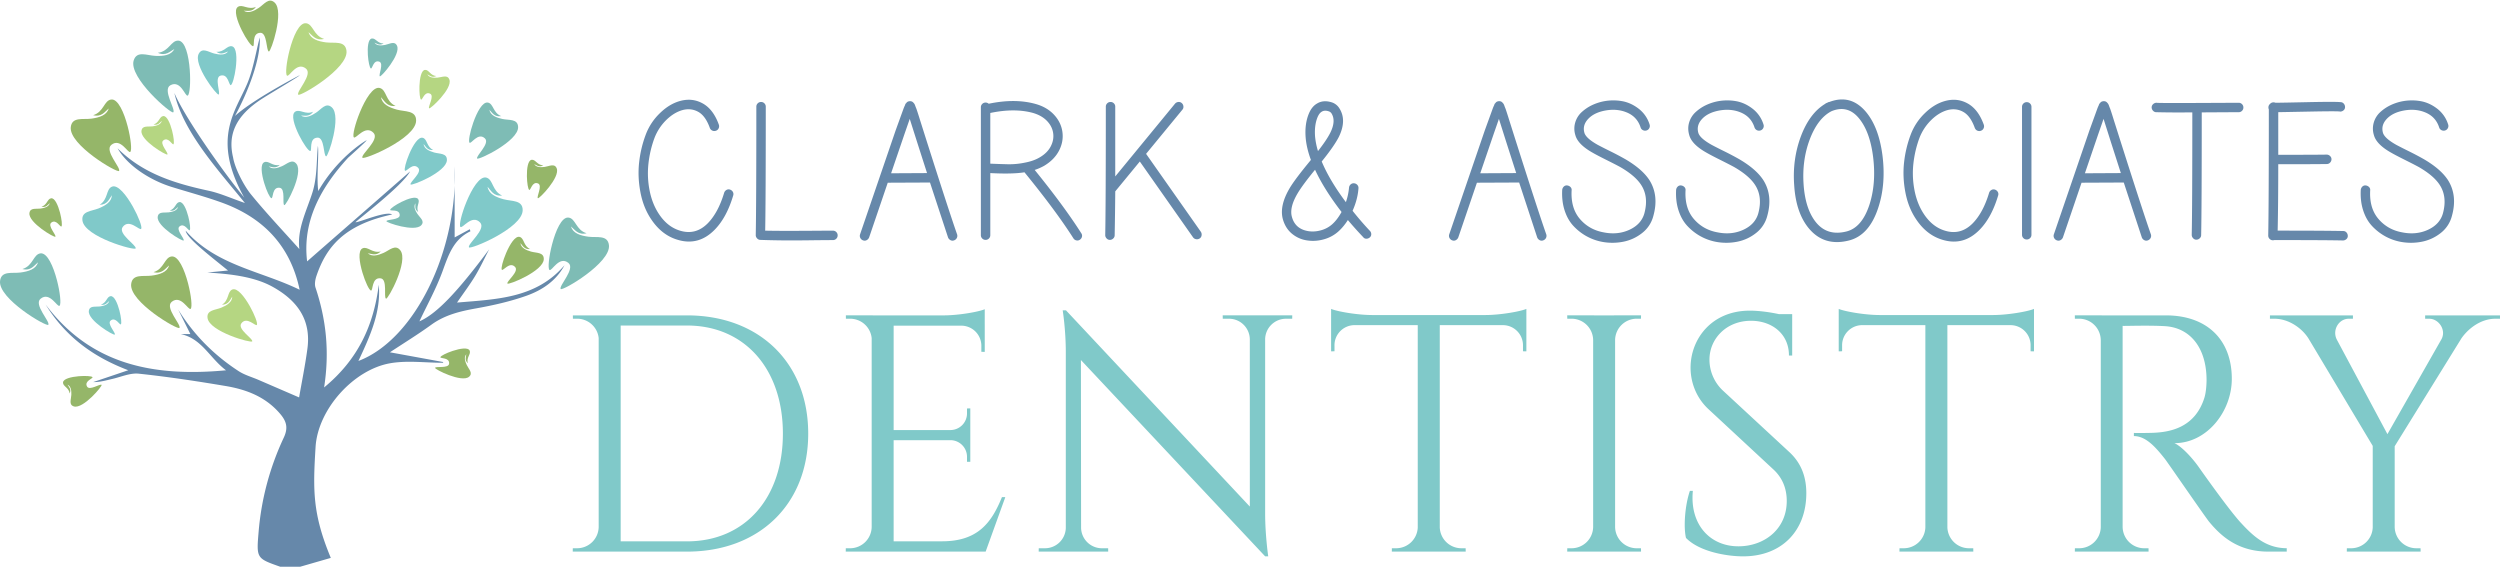<svg role="img" xmlns="http://www.w3.org/2000/svg" width="282" height="64" viewBox="0 0 282 64">
	<title>clark and associates dentistry</title>
    <g class="horz">
        <g class="mark">
            <path d="M31.615 63.929c-2.69-.946-2.697-.947-2.441-3.958a30.942 30.942 0 0 1 2.834-10.603c.485-1.032.36-1.766-.357-2.627-1.628-1.955-3.811-2.797-6.188-3.197-3.255-.548-6.524-1.045-9.805-1.393-.961-.103-1.987.36-2.977.59-.71.164-1.411.371-2.175.36l3.962-1.339c-4.107-1.553-7.155-3.911-9.323-7.41 5.067 6.756 12.108 8.189 20.349 7.418-1.852-1.393-2.708-3.565-5.102-4.085h1.084l-1.38-2.774c1.756 2.851 4.044 5.144 6.818 6.951.675.44 1.49.664 2.241.988l4.584 1.98c.302-1.748.685-3.617.938-5.503.446-3.314-1.205-5.485-3.977-7.004-2.285-1.251-5.328-1.447-7.318-1.581l2.338-.228c-1.782-1.451-4.72-3.697-4.769-4.489 3.414 3.921 8.492 4.53 12.848 6.66-1.05-4.992-4.137-8.167-8.844-9.855-1.835-.659-3.727-1.164-5.591-1.743-2.612-.812-5.073-2.531-6.099-4.358 2.848 2.859 6.479 3.968 10.268 4.786 1.29.278 2.517.841 4.094 1.385-3.065-3.78-6.951-7.986-7.957-12.408 1.213 2.822 5.455 8.83 7.884 11.802-3.756-6.717-.943-9.772.361-12.922.667-1.609 1.02-3.827 1.386-5.142.121 2.373-1.271 6.04-2.797 8.85 1.772-1.609 5.777-3.799 7.301-4.595.044.078-3.016 1.872-4.175 2.609-3.126 1.986-3.942 4.155-3.336 6.675.191 1.19 1.205 3.161 2.002 4.141 1.729 2.124 3.621 4.115 5.47 6.187-.263-2.239.781-4.226 1.463-6.341.562-1.745.465-3.703.632-5.301.129.868-.17 3.667.042 5.093 2.123-3.685 5.052-5.504 5.396-5.701.212-.122-.191.289-2.028 1.941-3.14 3.414-5.173 7.216-4.627 11.697 2.257-1.98 9.352-8.167 11.616-10.153-.875 1.645-5.97 5.478-6.158 5.738.304.064 3.471-1.322 4.129-.875-5.388 1.154-7.409 3.645-8.522 6.889-.145.422-.251.961-.118 1.359 1.184 3.549 1.606 7.165.969 11.261 3.877-3.188 5.597-7.067 6.166-11.58.27 3.072-.978 5.777-2.297 8.595 6.428-2.438 11.254-12.592 10.856-21.951v8.013a810.72 810.72 0 0 1 1.71-.924c.031.116.072.23.062.235-1.895.904-2.468 2.665-3.128 4.478-.722 1.985-1.762 3.854-2.62 5.68 1.974-.859 4.361-3.412 7.868-8.123-.52.999-.993 2.028-1.573 2.991-.599.992-1.301 1.921-2.051 3.012 4.485-.384 8.916-.467 12.122-4.207-.946 1.771-2.53 2.813-4.301 3.441-1.829.647-3.751 1.079-5.666 1.422-1.808.324-3.523.734-5.048 1.84-1.492 1.085-3.071 2.051-4.677 3.112l6.028 1.102a2.946 2.946 0 0 0-.072.081c-1.988 0-4.027-.285-5.954.059-4.125.735-8.128 5.202-8.388 9.434-.298 4.834-.357 7.529 1.718 12.517l-3.461.999h-2.239z" fill="#68a"></path>
            <g fill="#80c9c9">
                <path d="M58.958 23.722c-.025 2.016-5.93 4.471-6.062 4.176-.174-.389 1.98-2.034 1.261-2.799-.926-.984-2.014.754-2.227.496-.171-.208.148-1.517.681-2.813.61-1.484 1.5-2.955 2.253-2.748.787.217.624 1.5 1.774 2.024-.993.114-1.278-.614-1.638-.988.116.797.928 1.167 1.798 1.405.916.249 2.175.061 2.16 1.247z"></path>
                <path d="M50.412 18.056c-.033 1.353-4.017 2.951-4.104 2.751-.113-.262 1.346-1.348.87-1.867-.613-.669-1.358.488-1.499.313-.113-.141.113-1.016.481-1.882.422-.991 1.032-1.971 1.535-1.825.526.152.407 1.012 1.174 1.374-.667.069-.853-.422-1.091-.676.071.536.613.791 1.195.958.613.174 1.46.058 1.439.854z"></path>
                <path d="M14.992 23.316c.631 1.125 1.069 2.285.936 2.494-.165.26-1.354-1.207-2.089-.204-.571.778 1.58 2.041 1.464 2.415-.088.284-5.756-1.299-6.003-3.138-.146-1.081 1.024-1.049 1.833-1.38.769-.314 1.469-.742 1.485-1.484-.286.383-.465 1.079-1.385 1.085.992-.607.7-1.761 1.395-2.047.664-.273 1.641.971 2.364 2.259z"></path>
                <path d="M13.472 35.035c.19.73.266 1.451.16 1.549-.132.122-.587-.883-1.151-.425-.438.355.59 1.389.469 1.582-.092.148-3.062-1.588-2.929-2.663.078-.634.735-.441 1.241-.509.481-.063.941-.201 1.06-.619-.219.174-.423.541-.944.409.651-.197.657-.893 1.092-.951.417-.056.784.791 1.002 1.627z"></path>
                <path d="M37.43 12.11c1.133 1.019-.415 5.597-.648 5.525-.308-.095-.169-2.138-.962-2.11-1.021.036-.576 1.52-.828 1.511-.204-.006-.788-.839-1.26-1.788-.539-1.087-.931-2.324-.438-2.649.515-.339 1.163.393 2.034 0-.43.621-.985.421-1.376.438.511.332 1.125.055 1.694-.322.598-.395 1.118-1.204 1.784-.605z"></path>
                <path d="M26.594 7.663c-.123.969-.379 1.871-.555 1.938-.218.083-.279-1.343-1.178-1.065-.698.216.041 1.953-.199 2.129-.182.133-2.915-3.384-2.237-4.614.399-.724 1.097-.177 1.737-.013.609.155 1.228.21 1.572-.233-.346.104-.77.446-1.331.035.876.078 1.219-.755 1.771-.616.527.132.56 1.329.42 2.439z"></path>
            </g>
            <g fill="#7ebcb5">
                <path d="M6.424 31.606c.354 1.357.494 2.696.296 2.88-.245.227-1.09-1.642-2.14-.79-.815.661 1.098 2.581.873 2.942-.171.274-5.692-2.952-5.446-4.953.145-1.177 1.367-.821 2.307-.945.895-.119 1.75-.375 1.971-1.15-.407.323-.787 1.005-1.755.758 1.21-.365 1.221-1.659 2.03-1.768.775-.103 1.46 1.474 1.864 3.026z"></path>
                <path d="M21.406 7.893c.104 1.398.002 2.741-.225 2.886-.283.179-.778-1.811-1.964-1.162-.92.504.617 2.736.331 3.052-.217.239-5.069-3.927-4.468-5.851.354-1.132 1.492-.562 2.44-.515.901.044 1.788-.056 2.146-.778-.458.245-.955.848-1.864.431 1.256-.141 1.5-1.412 2.315-1.374.78.037 1.17 1.71 1.289 3.311z"></path>
                <path d="M63.243 32.599c-.225-.361 1.688-2.282.873-2.942-1.049-.852-1.894 1.018-2.14.79-.197-.183-.057-1.522.297-2.879.405-1.553 1.088-3.13 1.863-3.025.81.109.82 1.402 2.031 1.767-.969.247-1.349-.436-1.756-.758.222.775 1.076 1.032 1.971 1.15.94.124 2.162-.232 2.307.945.246 2-5.275 5.227-5.446 4.952z"></path>
                <path d="M21.239 24.42c.19.73.266 1.45.16 1.549-.132.122-.587-.883-1.151-.425-.438.355.59 1.388.47 1.583-.092.147-3.062-1.588-2.929-2.664.078-.633.734-.441 1.241-.509.481-.063.94-.201 1.06-.618-.219.173-.423.541-.944.407.651-.195.657-.892 1.092-.95.416-.056.783.791 1.001 1.627z"></path>
                <path d="M47.088 24.136c.282.426.858.796.431 1.27-.725.806-3.983-.295-3.932-.462.067-.219 1.521-.12 1.502-.684-.025-.727-1.082-.41-1.076-.589.005-.146.598-.561 1.273-.896.773-.384 1.655-.663 1.886-.312.24.367-.28.829-.001 1.449-.443-.307-.299-.702-.312-.98-.235.362-.038.799.229 1.204z"></path>
                <path d="M33.44 18.486c.823 1.043-1.184 4.749-1.374 4.652-.25-.126.17-1.862-.515-1.956-.882-.121-.719 1.221-.935 1.177-.175-.036-.553-.837-.818-1.723-.303-1.014-.458-2.136.015-2.341.493-.216.942.509 1.748.301-.461.47-.909.216-1.248.173.39.361.959.213 1.503-.026.574-.252 1.14-.87 1.624-.257z"></path>
                <path d="M58.443 14.319c.065 1.596-4.505 3.789-4.623 3.562-.154-.3 1.481-1.694.88-2.269-.774-.74-1.562.681-1.741.486-.145-.158.052-1.207.42-2.256.42-1.201 1.062-2.402 1.667-2.27.632.138.558 1.161 1.49 1.527-.781.132-1.038-.432-1.338-.713.125.626.783.885 1.483 1.037.736.159 1.724-.043 1.762.896z"></path>
                <path d="M42.845 8.609c-.176-.146.474-1.451-.054-1.65-.68-.256-.794.841-.958.767-.132-.06-.288-.767-.338-1.52-.057-.861.024-1.782.437-1.86.432-.082.657.577 1.337.557-.453.291-.763.007-1.025-.089.245.358.725.344 1.201.252.501-.096 1.064-.485 1.337.091.467.979-1.803 3.564-1.937 3.452z"></path>
            </g>
            <g fill="#b5d682">
                <path d="M39.084 5.726c.246 2-5.275 5.228-5.446 4.953-.225-.362 1.688-2.282.873-2.942-1.049-.852-1.894 1.017-2.14.79-.198-.183-.057-1.522.296-2.879.405-1.553 1.089-3.13 1.863-3.026.809.109.82 1.403 2.03 1.768-.969.247-1.349-.436-1.755-.758.222.774 1.076 1.032 1.971 1.15.941.123 2.163-.234 2.308.944z"></path>
                <path d="M19.407 14.72c.19.73.266 1.45.16 1.549-.132.122-.586-.883-1.151-.425-.438.355.59 1.388.47 1.582-.092.148-3.062-1.587-2.929-2.664.078-.633.735-.441 1.241-.508.481-.064.94-.202 1.06-.619-.218.173-.423.541-.944.408.651-.196.657-.892 1.092-.95.416-.056.783.791 1.001 1.627z"></path>
                <path d="M28.191 34.553c.531.945.898 1.918.786 2.094-.139.218-1.137-1.013-1.754-.171-.48.654 1.326 1.715 1.229 2.028-.073.238-4.833-1.091-5.042-2.635-.123-.908.861-.881 1.54-1.159.646-.263 1.234-.623 1.248-1.246-.241.321-.391.906-1.164.911.833-.51.588-1.479 1.171-1.719.559-.23 1.38.815 1.986 1.897z"></path>
                <path d="M48.405 12.218c-.16-.165.623-1.394.119-1.646-.65-.326-.878.753-1.033.663-.125-.073-.206-.793-.177-1.547.033-.862.209-1.77.628-1.805.437-.037.593.642 1.271.693-.48.242-.759-.073-1.01-.196.206.381.685.418 1.168.376.509-.044 1.109-.372 1.322.229.36 1.023-2.166 3.357-2.288 3.233z"></path>
            </g>
            <g fill="#95b669">
                <path d="M14.401 14.253c.354 1.357.494 2.696.297 2.879-.246.227-1.09-1.641-2.14-.79-.815.661 1.097 2.581.873 2.942-.171.274-5.692-2.953-5.446-4.954.145-1.177 1.367-.821 2.308-.945.895-.119 1.749-.375 1.971-1.15-.407.323-.787 1.005-1.756.758 1.21-.365 1.221-1.658 2.031-1.768.773-.101 1.457 1.476 1.862 3.028z"></path>
                <path d="M21.212 31.957c.354 1.358.495 2.696.296 2.879-.245.228-1.09-1.642-2.139-.79-.815.661 1.098 2.581.873 2.942-.17.274-5.692-2.952-5.446-4.953.145-1.177 1.367-.82 2.307-.945.895-.119 1.75-.375 1.971-1.15-.407.323-.787 1.005-1.755.758 1.209-.365 1.221-1.659 2.03-1.768.774-.103 1.458 1.474 1.863 3.027z"></path>
                <path d="M11.46 43.411c.13.114-2.083 2.748-3.121 2.435-.611-.183-.311-.799-.292-1.309.019-.484-.04-.961-.43-1.149.134.245.461.509.242 1-.083-.675-.768-.799-.752-1.237.016-.42.914-.639 1.774-.712.751-.064 1.474-.017 1.553.104.098.15-.969.429-.614 1.062.277.493 1.469-.346 1.64-.194z"></path>
                <path d="M45.155 28.234c.965 1.223-1.388 5.568-1.611 5.455-.293-.148.2-2.184-.603-2.293-1.036-.141-.844 1.431-1.097 1.38-.204-.042-.648-.982-.958-2.021-.355-1.189-.536-2.504.017-2.746.578-.252 1.105.598 2.05.353-.541.552-1.066.253-1.464.203.457.423 1.125.25 1.763-.031.672-.294 1.336-1.019 1.903-.3z"></path>
                <path d="M52.656 41.185c.219.462.737.909.247 1.318-.832.695-3.902-.854-3.828-1.013.098-.207 1.523.097 1.584-.465.078-.723-1.013-.559-.982-.735.025-.143.671-.471 1.387-.708.82-.271 1.731-.422 1.911-.041.187.396-.395.78-.205 1.432-.395-.364-.198-.736-.17-1.014-.285.326-.152.787.056 1.226z"></path>
                <path d="M46.938 13.614c-.025 2.016-5.929 4.472-6.062 4.176-.174-.389 1.979-2.034 1.26-2.798-.926-.984-2.014.753-2.226.496-.171-.208.148-1.517.681-2.814.61-1.484 1.5-2.955 2.253-2.748.787.217.624 1.501 1.774 2.025-.993.114-1.278-.613-1.637-.988.115.798.927 1.167 1.798 1.405.916.249 2.174.06 2.159 1.246z"></path>
                <path d="M30.973.285c1.133 1.019-.415 5.596-.648 5.525-.308-.095-.169-2.138-.962-2.111-1.021.036-.576 1.52-.828 1.512-.204-.006-.788-.839-1.259-1.789-.54-1.086-.932-2.324-.438-2.649.515-.339 1.163.393 2.034 0-.43.622-.985.421-1.377.438.511.332 1.125.055 1.694-.322.598-.394 1.118-1.203 1.784-.604z"></path>
                <path d="M6.77 23.994c.19.73.266 1.451.16 1.549-.132.122-.587-.883-1.151-.425-.438.355.59 1.388.469 1.583-.092.148-3.062-1.588-2.929-2.664.078-.633.735-.441 1.241-.508.481-.064.941-.202 1.06-.619-.219.173-.423.541-.944.408.651-.196.657-.892 1.092-.95.416-.056.783.791 1.002 1.626z"></path>
                <path d="M61.339 29.234c-.033 1.353-4.017 2.951-4.104 2.751-.113-.263 1.346-1.349.87-1.867-.612-.668-1.358.488-1.499.313-.113-.141.112-1.016.481-1.882.422-.991 1.031-1.971 1.535-1.825.526.151.406 1.012 1.174 1.373-.668.069-.853-.422-1.091-.676.071.536.613.792 1.195.958.613.176 1.459.059 1.439.855z"></path>
                <path d="M59.697 21.421c-.13-.066-.251-.786-.263-1.546-.014-.869.114-1.792.534-1.85.438-.061.631.613 1.316.627-.47.27-.767-.031-1.026-.141.228.372.711.383 1.196.314.509-.071 1.096-.435 1.341.16.419 1.008-1.996 3.494-2.125 3.375-.17-.156.55-1.436.029-1.663-.671-.291-.841.807-1.002.724z"></path>
            </g>
        </g>
        <path class="name" d="M80.068 14.427c-.325-.901-.757-1.503-1.296-1.806-.539-.303-1.126-.373-1.761-.21-.65.177-1.267.551-1.85 1.119a5.702 5.702 0 0 0-1.341 2.049c-.34.917-.565 1.876-.676 2.881a9.986 9.986 0 0 0 .133 3.036c.199 1.019.558 1.913 1.075 2.681.635.946 1.418 1.559 2.349 1.839 1.196.369 2.252.082 3.169-.864.768-.798 1.374-1.935 1.817-3.412a.557.557 0 0 1 .255-.311.472.472 0 0 1 .398-.044c.14.044.248.129.322.254a.496.496 0 0 1 .044.41c-.487 1.64-1.174 2.918-2.061 3.833-1.227 1.271-2.645 1.654-4.255 1.152-1.167-.354-2.142-1.115-2.925-2.283-.591-.871-.997-1.883-1.219-3.036-.222-1.151-.273-2.274-.155-3.368s.369-2.149.753-3.169a6.521 6.521 0 0 1 1.596-2.415c.709-.694 1.47-1.153 2.282-1.375.916-.25 1.769-.155 2.56.288.79.443 1.392 1.241 1.806 2.394a.534.534 0 0 1-.022.398c-.059.133-.159.226-.299.277s-.277.048-.41-.011a.522.522 0 0 1-.289-.307m6.311-2.393a.513.513 0 0 0-.155-.376.516.516 0 0 0-.377-.155c-.148 0-.273.052-.377.155s-.155.229-.155.376c0 7.313-.022 12.144-.066 14.493 0 .133.051.255.155.366a.496.496 0 0 0 .377.167c.812.029 1.662.047 2.548.056.887.007 1.909.003 3.069-.012 1.159-.015 2.013-.022 2.559-.022.147 0 .273-.052.376-.155s.155-.229.155-.376-.052-.273-.155-.377a.515.515 0 0 0-.376-.155c-.562 0-1.362.004-2.404.012-1.042.007-1.987.01-2.836.01s-1.651-.007-2.404-.022c.043-2.218.066-6.878.066-13.985m10.635 14.404a.522.522 0 0 0 .033.41.55.55 0 0 0 .31.266c.14.052.273.044.399-.022a.611.611 0 0 0 .277-.299l2.105-6.183 4.765-.022 2.039 6.205a.607.607 0 0 0 .277.299.469.469 0 0 0 .398.022.555.555 0 0 0 .311-.266.526.526 0 0 0 .033-.41c-.591-1.684-1.758-5.266-3.501-10.747l-.687-2.172a43.279 43.279 0 0 0-.399-1.241 7.03 7.03 0 0 1-.155-.399.768.768 0 0 0-.177-.287l-.066-.066a.422.422 0 0 0-.2-.1.558.558 0 0 0-.288.011.411.411 0 0 0-.266.2.194.194 0 0 0-.078.078.547.547 0 0 0-.056.144 4.95 4.95 0 0 0-.155.354l-.354.976-.554 1.529-4.011 11.72m5.029-11.369l.532-1.528.044-.133.132.421.689 2.171 1.13 3.524-4.055.022 1.528-4.477zm9.663 4.455c1.654.088 2.939.059 3.855-.089 2.363 2.896 4.203 5.377 5.518 7.445a.526.526 0 0 0 .321.233c.14.036.273.015.399-.066s.207-.192.244-.333a.488.488 0 0 0-.078-.41c-1.285-2.023-3.036-4.402-5.252-7.135a5.921 5.921 0 0 0 1.064-.465c.768-.458 1.33-1.03 1.684-1.717s.48-1.393.377-2.117c-.104-.723-.421-1.37-.953-1.938s-1.227-.971-2.083-1.208c-1.537-.428-3.295-.436-5.274-.022a.53.53 0 0 0-.354-.133.516.516 0 0 0-.377.155.511.511 0 0 0-.155.376v14.427c0 .147.052.273.155.376a.513.513 0 0 0 .377.156.514.514 0 0 0 .377-.156.513.513 0 0 0 .155-.376v-7.003m0-6.781c1.832-.384 3.441-.384 4.83 0 .65.192 1.171.491 1.562.897.391.407.624.864.698 1.374.074.51-.019 1.012-.277 1.507-.258.495-.683.913-1.274 1.252-.458.266-1.012.458-1.662.577a8.584 8.584 0 0 1-1.917.177c-.628-.015-1.282-.037-1.961-.066v-5.718m14.096-.709a.513.513 0 0 0-.155-.376.517.517 0 0 0-.377-.155c-.148 0-.273.052-.377.155s-.155.229-.155.376c0 7.313-.022 12.144-.066 14.493 0 .133.051.255.155.366a.483.483 0 0 0 .365.167.539.539 0 0 0 .377-.155.497.497 0 0 0 .167-.377c.029-1.507.052-3.154.066-4.942l2.77-3.368 6.005 8.554a.525.525 0 0 0 .354.21.54.54 0 0 0 .399-.089.483.483 0 0 0 .21-.343.57.57 0 0 0-.078-.399l-6.183-8.797 4.1-4.986a.478.478 0 0 0 .11-.376.54.54 0 0 0-.188-.366.493.493 0 0 0-.388-.122.561.561 0 0 0-.377.199l-6.736 8.199v-7.868m26.771 11.744c.383-.856.605-1.698.664-2.526a.494.494 0 0 0-.122-.388.54.54 0 0 0-.366-.188.493.493 0 0 0-.387.122.538.538 0 0 0-.188.366 6.845 6.845 0 0 1-.355 1.64c-1.226-1.64-2.134-3.169-2.726-4.587.931-1.152 1.574-2.075 1.929-2.77.621-1.271.635-2.356.044-3.257a1.557 1.557 0 0 0-.908-.665c-.605-.177-1.138-.125-1.596.155-.385.221-.688.591-.908 1.108-.325.768-.451 1.662-.377 2.681.059.797.258 1.655.598 2.571-1.211 1.462-2.016 2.533-2.415 3.213-.768 1.315-1.02 2.467-.754 3.457.192.695.54 1.249 1.042 1.662a3.41 3.41 0 0 0 1.751.754c.62.088 1.248.041 1.884-.145a4.008 4.008 0 0 0 1.64-.919c.369-.34.709-.753 1.02-1.241a43.286 43.286 0 0 0 1.728 1.928.422.422 0 0 0 .355.177.575.575 0 0 0 .388-.144.462.462 0 0 0 .166-.366.523.523 0 0 0-.155-.377 34.85 34.85 0 0 1-1.952-2.261m-1.242.134c-.31.562-.649 1.012-1.019 1.352a3.12 3.12 0 0 1-1.252.698c-.48.141-.949.182-1.407.122-1.035-.148-1.678-.695-1.928-1.64-.192-.709.029-1.596.664-2.659.37-.621 1.02-1.499 1.951-2.637.694 1.492 1.691 3.08 2.991 4.764m-2.659-6.87a8.19 8.19 0 0 1-.331-1.662c-.06-.842.036-1.566.287-2.172.133-.31.296-.517.488-.62.191-.118.436-.133.73-.044a.611.611 0 0 1 .333.222c.368.562.332 1.293-.111 2.194-.281.561-.746 1.255-1.396 2.082m14.803 9.396a.522.522 0 0 0 .034.41.546.546 0 0 0 .31.266c.14.052.273.044.399-.022a.61.61 0 0 0 .276-.299l2.105-6.183 4.764-.022 2.039 6.205a.607.607 0 0 0 .277.299.469.469 0 0 0 .398.022.555.555 0 0 0 .311-.266.53.53 0 0 0 .034-.41c-.592-1.684-1.76-5.266-3.502-10.747l-.688-2.172a45.03 45.03 0 0 0-.398-1.241 5.624 5.624 0 0 1-.154-.399.77.77 0 0 0-.179-.287l-.066-.066a.418.418 0 0 0-.199-.1.558.558 0 0 0-.288.011.411.411 0 0 0-.266.2.192.192 0 0 0-.077.078.547.547 0 0 0-.056.144 4.18 4.18 0 0 0-.155.354l-.354.976-.555 1.529-4.01 11.72m5.03-11.369l.532-1.528.044-.133.133.421.687 2.171 1.13 3.524-4.056.022 1.53-4.477zm16.554-.708c.044.148.133.255.266.321s.27.077.41.033a.502.502 0 0 0 .31-.266.504.504 0 0 0 .034-.399 3.566 3.566 0 0 0-1.23-1.784c-.584-.451-1.204-.735-1.861-.854a5.728 5.728 0 0 0-2.006 0 5.588 5.588 0 0 0-1.385.443 4.751 4.751 0 0 0-1.174.787 2.552 2.552 0 0 0-.731 1.164 2.44 2.44 0 0 0 .012 1.44c.191.709.863 1.382 2.016 2.017.281.162.776.421 1.484.775.68.34 1.197.605 1.552.798 1.152.665 1.95 1.352 2.394 2.061.561.886.672 1.95.332 3.19-.236.813-.794 1.422-1.673 1.829-.88.406-1.844.506-2.892.298-1.094-.192-1.991-.694-2.693-1.507-.701-.812-1.015-1.891-.941-3.235a.448.448 0 0 0-.133-.377.606.606 0 0 0-.376-.177.452.452 0 0 0-.378.133.601.601 0 0 0-.177.377c-.044.842.048 1.614.276 2.316.229.702.562 1.285.998 1.75.436.466.927.85 1.474 1.153a5.83 5.83 0 0 0 1.75.631 6.298 6.298 0 0 0 2.382-.01 4.941 4.941 0 0 0 2.14-.986 3.555 3.555 0 0 0 1.263-1.928c.429-1.536.28-2.88-.443-4.033-.547-.842-1.47-1.64-2.77-2.393a33.151 33.151 0 0 0-1.596-.843 55.438 55.438 0 0 1-1.44-.731c-.901-.502-1.41-.96-1.529-1.374-.163-.576-.015-1.104.443-1.584.457-.479 1.122-.793 1.994-.942.887-.147 1.695-.058 2.427.266.728.326 1.22.873 1.471 1.641m12.849 0a.533.533 0 0 0 .676.354.504.504 0 0 0 .311-.266.5.5 0 0 0 .033-.399 3.565 3.565 0 0 0-1.229-1.784c-.584-.451-1.204-.735-1.861-.854a5.728 5.728 0 0 0-2.006 0 5.574 5.574 0 0 0-1.385.443 4.751 4.751 0 0 0-1.174.787 2.562 2.562 0 0 0-.732 1.164c-.14.458-.137.938.012 1.44.192.709.863 1.382 2.017 2.017.28.162.775.421 1.484.775.679.34 1.196.605 1.551.798 1.152.665 1.951 1.352 2.394 2.061.562.886.672 1.95.332 3.19-.236.813-.793 1.422-1.673 1.829-.879.406-1.843.506-2.892.298-1.094-.192-1.991-.694-2.692-1.507-.702-.812-1.016-1.891-.942-3.235a.445.445 0 0 0-.133-.377.604.604 0 0 0-.376-.177.45.45 0 0 0-.377.133.602.602 0 0 0-.178.377c-.044.842.048 1.614.277 2.316.229.702.562 1.285.998 1.75.436.466.926.85 1.473 1.153a5.836 5.836 0 0 0 1.751.631 6.298 6.298 0 0 0 2.382-.01 4.943 4.943 0 0 0 2.139-.986 3.555 3.555 0 0 0 1.263-1.928c.429-1.536.28-2.88-.443-4.033-.547-.842-1.47-1.64-2.77-2.393a32.678 32.678 0 0 0-1.596-.843 57.358 57.358 0 0 1-1.44-.731c-.901-.502-1.41-.96-1.529-1.374-.162-.576-.014-1.104.444-1.584.457-.479 1.122-.793 1.994-.942.886-.147 1.694-.058 2.427.266.728.326 1.219.873 1.47 1.641m8.448-2.859a.253.253 0 0 0-.11.022l-.089.044-.155.066a.534.534 0 0 0-.133.089c-1.167.709-2.076 1.928-2.726 3.657-.65 1.744-.901 3.59-.753 5.54.133 2.068.687 3.686 1.661 4.853 1.153 1.374 2.659 1.824 4.521 1.352 1.507-.384 2.6-1.596 3.279-3.634.591-1.758.761-3.701.51-5.828-.267-2.201-.901-3.893-1.906-5.075-1.138-1.33-2.504-1.692-4.099-1.086m.244 1.041c1.182-.487 2.193-.244 3.036.731.871 1.02 1.425 2.52 1.662 4.499.235 1.979.088 3.775-.444 5.385-.561 1.67-1.41 2.652-2.548 2.947-1.433.369-2.578.038-3.435-.997-.812-.99-1.285-2.408-1.418-4.255-.133-1.832.096-3.538.688-5.119.605-1.595 1.424-2.659 2.459-3.191m16.158 1.884c.06.148.155.251.288.31.133.059.27.063.41.011s.24-.144.299-.277a.534.534 0 0 0 .022-.398c-.413-1.152-1.016-1.95-1.806-2.394-.791-.443-1.645-.539-2.56-.288-.812.222-1.573.68-2.282 1.375a6.521 6.521 0 0 0-1.596 2.415c-.385 1.02-.636 2.075-.754 3.169s-.066 2.216.155 3.368c.222 1.153.628 2.165 1.219 3.036.783 1.167 1.758 1.928 2.925 2.283 1.61.502 3.029.118 4.256-1.152.886-.916 1.572-2.194 2.06-3.833a.492.492 0 0 0-.044-.41.557.557 0 0 0-.321-.254.471.471 0 0 0-.398.044.55.55 0 0 0-.255.311c-.443 1.477-1.05 2.614-1.817 3.412-.916.946-1.972 1.233-3.169.864-.931-.28-1.714-.893-2.349-1.839-.518-.769-.875-1.663-1.075-2.681a10.05 10.05 0 0 1-.133-3.036c.111-1.005.336-1.965.676-2.881a5.717 5.717 0 0 1 1.342-2.049c.582-.568 1.199-.942 1.85-1.119.636-.163 1.223-.092 1.762.21s.971.902 1.295 1.803m6.393-2.371c0-.148-.052-.273-.155-.377s-.229-.155-.377-.155-.273.051-.377.155-.155.229-.155.377v14.426c0 .148.052.274.155.377.104.104.229.155.377.155s.273-.051.377-.155a.51.51 0 0 0 .155-.377V12.056m2.526 14.382a.522.522 0 0 0 .034.41c.066.126.17.214.31.266a.47.47 0 0 0 .399-.022.611.611 0 0 0 .277-.299l2.104-6.183 4.764-.022 2.039 6.205a.607.607 0 0 0 .277.299.469.469 0 0 0 .398.022.555.555 0 0 0 .311-.266.53.53 0 0 0 .034-.41c-.592-1.684-1.759-5.266-3.502-10.747l-.688-2.172a41.445 41.445 0 0 0-.398-1.241 5.624 5.624 0 0 1-.154-.399.96.96 0 0 0-.09-.177.705.705 0 0 0-.088-.11l-.066-.066a.422.422 0 0 0-.2-.1.558.558 0 0 0-.288.011.411.411 0 0 0-.266.2.192.192 0 0 0-.077.078.547.547 0 0 0-.056.144 4.18 4.18 0 0 0-.155.354l-.354.976-.554 1.529-4.011 11.72m5.03-11.369l.532-1.528.045-.133.132.421.688 2.171 1.13 3.524-4.055.022 1.528-4.477zm6.558-3.478a.554.554 0 0 0-.388.155.487.487 0 0 0-.167.366c0 .141.052.266.155.377.104.11.222.166.354.166 1.138.03 2.497.037 4.078.022 0 7.21-.022 11.812-.067 13.806 0 .147.052.276.155.387s.226.167.366.167a.54.54 0 0 0 .377-.155.475.475 0 0 0 .165-.354c.045-2.009.067-6.625.067-13.85 2.334-.014 3.723-.022 4.165-.022a.51.51 0 0 0 .377-.155.51.51 0 0 0 .155-.376.517.517 0 0 0-.155-.377.514.514 0 0 0-.377-.155l-4.631.021c-3.086.013-4.629.006-4.629-.023m13.415 0a.583.583 0 0 0-.222-.045.503.503 0 0 0-.398.178.504.504 0 0 0-.178.399c0 .074.015.148.045.222 0 7.046-.022 11.774-.067 14.182v.044c0 .148.052.273.155.376a.513.513 0 0 0 .377.156.646.646 0 0 0 .155-.023c3.959 0 6.537.015 7.734.045a.57.57 0 0 0 .387-.145.46.46 0 0 0 .166-.366.578.578 0 0 0-.144-.388.468.468 0 0 0-.365-.166c-1.315-.03-3.782-.045-7.402-.045.045-2.083.067-4.58.067-7.49 2.747 0 4.571-.007 5.473-.022a.496.496 0 0 0 .377-.166.536.536 0 0 0 .155-.377.486.486 0 0 0-.166-.365.528.528 0 0 0-.366-.155c-.915.015-2.739.022-5.473.022v-4.809c.103 0 1.271-.022 3.501-.066 2.23-.044 3.391-.044 3.479 0a.575.575 0 0 0 .387-.144.463.463 0 0 0 .167-.366.577.577 0 0 0-.145-.388.465.465 0 0 0-.365-.166c-.369-.044-1.595-.044-3.679 0-2.082.045-3.301.068-3.655.068m18.457 2.77c.044.148.133.255.266.321s.27.077.41.033a.502.502 0 0 0 .31-.266.504.504 0 0 0 .034-.399 3.566 3.566 0 0 0-1.23-1.784c-.583-.451-1.204-.735-1.861-.854a5.722 5.722 0 0 0-2.005 0 5.574 5.574 0 0 0-1.385.443 4.738 4.738 0 0 0-1.175.787 2.56 2.56 0 0 0-.731 1.164 2.44 2.44 0 0 0 .012 1.44c.191.709.863 1.382 2.016 2.017.281.162.776.421 1.484.775.68.34 1.197.605 1.552.798 1.152.665 1.95 1.352 2.394 2.061.562.886.672 1.95.332 3.19-.236.813-.794 1.422-1.673 1.829-.88.406-1.844.506-2.892.298-1.094-.192-1.991-.694-2.693-1.507-.701-.812-1.015-1.891-.941-3.235a.448.448 0 0 0-.133-.377.606.606 0 0 0-.376-.177.452.452 0 0 0-.378.133.601.601 0 0 0-.177.377c-.044.842.048 1.614.276 2.316.229.702.562 1.285.998 1.75.436.466.927.85 1.474 1.153.546.303 1.13.513 1.751.631a6.293 6.293 0 0 0 2.381-.01 4.941 4.941 0 0 0 2.14-.986 3.555 3.555 0 0 0 1.263-1.928c.429-1.536.28-2.88-.443-4.033-.547-.842-1.47-1.64-2.77-2.393a33.151 33.151 0 0 0-1.596-.843 55.438 55.438 0 0 1-1.44-.731c-.901-.502-1.41-.96-1.529-1.374-.163-.576-.015-1.104.443-1.584.457-.479 1.122-.793 1.994-.942.887-.147 1.695-.058 2.427.266.729.326 1.22.873 1.471 1.641" fill="#68a"></path>
        <path class="vocation" d="M91.167 48.91c0 7.985-5.542 13.312-13.673 13.312H64.605l.006-.38h.482a2.437 2.437 0 0 0 2.438-2.389V38.131a2.44 2.44 0 0 0-2.425-2.179l-.481.001-.006-.378h12.874c8.132 0 13.674 5.334 13.674 13.335M77.493 61.065c6.525 0 10.817-4.862 10.817-12.154 0-7.315-4.33-12.191-10.817-12.191h-7.482v24.345h7.482zm35.527-4.992c-1.175 2.898-2.725 4.986-6.758 4.986h-5.46V49.652h6.474a1.877 1.877 0 0 1 1.802 1.875v.56l.372.005v-6.024l-.372.005v.562a1.876 1.876 0 0 1-1.841 1.875v.001h-6.434V36.739h7.762a2.27 2.27 0 0 1 2.132 2.266l-.001.679.384.006v-3.058h-.002v-.635h.001v-1.115c-.707.298-2.898.678-4.539.692h-8.09v-.002h-3.037l.005.381.482-.001a2.44 2.44 0 0 1 2.425 2.181V59.45a2.44 2.44 0 0 1-2.438 2.394l-.482-.001-.006.38h15.782l2.219-6.149h-.38zm32.747-20.5h-7.846l.006.381.702-.001a2.35 2.35 0 0 1 2.35 2.309h.001l.001 18.879-20.707-22.102-.027-.036h-.375s.351 2.158.351 4.757v19.778a2.35 2.35 0 0 1-2.35 2.305h-.703l-.006.381h7.842l-.006-.381h-.703a2.351 2.351 0 0 1-2.35-2.277l-.02-18.955 20.783 22.146h.346s-.348-2.404-.348-4.856v-19.67a2.35 2.35 0 0 1 2.35-2.276l.702.001.007-.383zm26.407-.729c-.713.301-2.939.685-4.584.692h-12.858c-1.646-.008-3.872-.392-4.584-.692v4.787l.382-.007v-.679a2.27 2.27 0 0 1 2.171-2.268h7.221v22.834a2.44 2.44 0 0 1-2.438 2.332l-.481-.001-.006.38h8.335l-.007-.38-.482.001a2.44 2.44 0 0 1-2.437-2.363V36.678h7.216a2.271 2.271 0 0 1 2.171 2.268l-.001.679.383.007v-4.788m12.928 26.999l-.481.001a2.438 2.438 0 0 1-2.438-2.394V38.322a2.44 2.44 0 0 1 2.438-2.371l.481.002.007-.382h-3.038v.004h-2.253v-.004h-3.037l.006.382.481-.002a2.44 2.44 0 0 1 2.438 2.38V59.45a2.44 2.44 0 0 1-2.438 2.394l-.481-.001-.006.381h8.328l-.007-.381zm16.737-10.846l-7.481-6.926a4.79 4.79 0 0 1-1.532-3.509c0-2.32 1.877-4.379 4.683-4.379 2.372 0 4.292 1.484 4.283 3.92h.366v-4.672h-1.508c-1.012-.22-2.266-.391-3.265-.391-4.341 0-6.691 3.226-6.691 6.435 0 1.474.523 3.312 2.063 4.718l7.293 6.771c.95.883 1.494 2.061 1.494 3.548 0 3.043-2.323 4.948-5.102 5.102-3.389.188-5.872-2.322-5.489-6.245h-.335c-.58 1.707-.724 4.132-.44 5.308 1.497 1.547 4.58 2.079 6.445 2.079 4.378 0 7.128-2.907 7.128-7.118 0-1.538-.39-3.237-1.912-4.641zm27.594-16.153c-.713.301-2.939.685-4.585.692h-12.857c-1.646-.008-3.872-.392-4.585-.692v4.787l.383-.007-.001-.679c0-1.221.964-2.215 2.171-2.268h7.221v22.834a2.439 2.439 0 0 1-2.437 2.332l-.481-.001-.006.38h8.334l-.007-.38-.481.001a2.44 2.44 0 0 1-2.438-2.363V36.678h7.216a2.27 2.27 0 0 1 2.171 2.268l-.001.679.384.007v-4.788m23.327 24.119c-1.474-1.609-4.756-6.295-4.756-6.295-.738-1.042-1.908-2.303-2.725-2.68 3.661 0 6.467-3.573 6.467-7.259 0-4.437-2.827-7.155-7.44-7.155h-7.231v-.003h-3.037l.006.381.482-.001a2.44 2.44 0 0 1 2.438 2.395h.002v21.122a2.439 2.439 0 0 1-2.438 2.375l-.481-.001-.007.381h8.317l-.006-.381-.482.001a2.438 2.438 0 0 1-2.438-2.393h-.001V36.76c.495.018 2.8-.077 4.741.029 2.834.155 4.629 2.361 4.723 5.804.022.835-.074 1.746-.242 2.28-1.08 3.429-3.967 3.899-5.942 3.953-1.146.03-2.011.012-2.011.012v.353c1.39 0 2.501 1.318 3.496 2.569.292.367 4.582 6.609 5.015 7.126 1.197 1.43 3.1 3.337 6.643 3.337h2.088v-.381c-2.24-.019-3.649-1.206-5.181-2.879zm20.795-23.389v.381h.48c1.025 0 1.946 1.251 1.354 2.324l-.021.034-.002.005-6.065 10.653-5.703-10.654c-.561-1.081.219-2.363 1.332-2.363h.48v-.38h-9.362v.38h.519c1.592 0 3.09 1.056 3.828 2.225l7.248 12.118v9.175a2.438 2.438 0 0 1-2.438 2.371h-.482l-.006.38h8.328l-.007-.38h-.481a2.438 2.438 0 0 1-2.438-2.393v-9.115l7.528-12.169c.812-1.165 2.232-2.211 3.818-2.211H282v-.381h-8.443z" fill="#80c9c9"></path>
    </g>
    <g opacity="0" class="vert">
        <g class="mark">
            <path d="M132.299-12.586c-3.968-1.396-3.978-1.397-3.601-5.838a45.599 45.599 0 0 1 4.181-15.637c.715-1.523.531-2.605-.526-3.875-2.402-2.884-5.622-4.126-9.127-4.716-4.801-.809-9.622-1.542-14.461-2.056-1.417-.15-2.931.532-4.392.871-1.046.243-2.08.549-3.207.532l5.843-1.975c-6.058-2.289-10.553-5.767-13.75-10.929 7.473 9.964 17.858 12.079 30.013 10.94-2.73-2.055-3.993-5.259-7.524-6.024h1.598l-2.036-4.091c2.589 4.203 5.966 7.585 10.056 10.251.995.648 2.197.979 3.304 1.458l6.763 2.921c.445-2.578 1.009-5.334 1.383-8.116.658-4.889-1.776-8.091-5.865-10.331-3.371-1.846-7.858-2.134-10.794-2.331l3.448-.337c-2.628-2.138-6.962-5.452-7.033-6.62 5.034 5.784 12.525 6.682 18.949 9.824-1.549-7.363-6.101-12.046-13.045-14.537-2.708-.972-5.497-1.715-8.246-2.57-3.852-1.198-7.482-3.733-8.995-6.429 4.2 4.216 9.554 5.853 15.145 7.058 1.901.41 3.712 1.241 6.038 2.043-4.521-5.575-10.251-11.779-11.736-18.302 1.789 4.162 8.046 13.023 11.628 17.407-5.539-9.908-1.391-14.413.533-19.058.984-2.375 1.503-5.645 2.044-7.584.177 3.5-1.874 8.909-4.125 13.054 2.614-2.374 8.52-5.604 10.768-6.777.065.115-4.449 2.761-6.158 3.848-4.61 2.93-5.814 6.129-4.92 9.845.283 1.755 1.778 4.662 2.954 6.107 2.551 3.132 5.341 6.069 8.068 9.125-.388-3.302 1.153-6.233 2.158-9.353.83-2.574.686-5.463.932-7.818.191 1.281-.25 5.409.062 7.512 3.13-5.436 7.451-8.12 7.958-8.409.312-.179-.282.426-2.991 2.863-4.632 5.035-7.631 10.644-6.825 17.252 3.328-2.919 13.792-12.045 17.133-14.975-1.291 2.425-8.806 8.079-9.083 8.463.448.095 5.12-1.95 6.089-1.29-7.946 1.703-10.927 5.375-12.568 10.161-.213.623-.371 1.417-.174 2.004 1.747 5.235 2.37 10.568 1.429 16.61 5.719-4.702 8.255-10.424 9.094-17.082.397 4.532-1.442 8.52-3.389 12.678 9.481-3.597 16.599-18.574 16.012-32.376v11.818l2.522-1.363c.047.17.107.338.093.346-2.796 1.334-3.641 3.931-4.614 6.604-1.064 2.927-2.599 5.685-3.864 8.378 2.911-1.267 6.434-5.032 11.604-11.981-.767 1.475-1.464 2.991-2.32 4.412-.882 1.463-1.919 2.833-3.024 4.444 6.615-.567 13.15-.689 17.88-6.206-1.396 2.612-3.731 4.15-6.345 5.076-2.697.956-5.533 1.591-8.356 2.098-2.667.478-5.197 1.083-7.445 2.714-2.202 1.598-4.529 3.024-6.898 4.59l8.892 1.624-.107.119c-2.932 0-5.939-.42-8.781.087-6.085 1.086-11.989 7.673-12.372 13.914-.438 7.129-.527 11.106 2.534 18.461l-5.104 1.473h-3.307z" fill="#68a"></path>
            <g fill="#80c9c9">
                <path d="M169.443-73.728c1.351.368 3.206.09 3.185 1.839-.037 2.972-8.746 6.594-8.941 6.159-.257-.573 2.919-3 1.859-4.127-1.365-1.452-2.971 1.111-3.284.73-.253-.307.219-2.236 1.005-4.15.899-2.189 2.211-4.359 3.322-4.053 1.16.32.921 2.213 2.617 2.986-1.465.169-1.886-.904-2.415-1.456.17 1.176 1.367 1.721 2.652 2.072"></path>
                <path d="M157.901-81.506c.903.259 2.151.087 2.122 1.261-.05 1.995-5.926 4.352-6.054 4.058-.167-.387 1.985-1.989 1.283-2.754-.904-.986-2.003.721-2.21.462-.167-.208.165-1.499.709-2.776.622-1.462 1.521-2.907 2.265-2.692.775.224.599 1.493 1.73 2.026-.984.101-1.258-.623-1.608-.998.105.79.905 1.167 1.763 1.413"></path>
                <path d="M102.087-72.21c1.134-.463 2.167-1.095 2.192-2.189-.422.564-.687 1.591-2.044 1.6 1.463-.895 1.033-2.598 2.058-3.019.981-.403 2.421 1.431 3.488 3.331.931 1.66 1.578 3.37 1.38 3.679-.244.383-1.997-1.78-3.081-.301-.843 1.148 2.33 3.01 2.159 3.562-.129.419-8.489-1.916-8.855-4.627-.215-1.596 1.512-1.549 2.703-2.036"></path>
                <path d="M102.279-55.889c.709-.094 1.387-.298 1.564-.913-.323.256-.625.798-1.393.602.959-.289.969-1.316 1.61-1.402.614-.083 1.157 1.168 1.478 2.4.281 1.077.393 2.139.236 2.284-.195.18-.865-1.302-1.698-.626-.646.524.871 2.047.693 2.334-.136.218-4.516-2.342-4.321-3.929.115-.933 1.085-.651 1.831-.75"></path>
                <path d="M138.244-88.121c.882-.583 1.648-1.777 2.631-.893 1.67 1.502-.612 8.254-.957 8.148-.454-.14-.25-3.153-1.418-3.113-1.505.052-.849 2.241-1.221 2.23-.301-.01-1.162-1.238-1.857-2.638-.796-1.603-1.375-3.428-.647-3.907.76-.5 1.717.579 3.001 0-.634.917-1.453.621-2.031.646.753.49 1.659.082 2.499-.473"></path>
                <path d="M121.306-97.972c.898.229 1.812.311 2.319-.343-.511.152-1.135.658-1.963.052 1.293.115 1.799-1.115 2.612-.909.778.197.827 1.961.619 3.598-.182 1.429-.559 2.76-.818 2.858-.32.123-.412-1.981-1.738-1.571-1.03.318.059 2.881-.293 3.14-.268.197-4.299-4.992-3.299-6.805.587-1.069 1.616-.261 2.561-.02"></path>
            </g>
            <g fill="#7ebcb5">
                <path d="M89.083-61.537c1.319-.174 2.58-.554 2.907-1.697-.599.477-1.16 1.483-2.589 1.119 1.784-.538 1.802-2.446 2.994-2.606 1.143-.154 2.151 2.172 2.748 4.462.522 2.002.73 3.977.438 4.247-.362.335-1.608-2.421-3.156-1.166-1.202.975 1.619 3.807 1.288 4.34-.252.405-8.396-4.354-8.033-7.305.214-1.735 2.016-1.21 3.403-1.394"></path>
                <path d="M111.509-97.581c1.33.065 2.637-.082 3.165-1.147-.675.361-1.408 1.251-2.748.636 1.852-.208 2.211-2.083 3.414-2.026 1.151.054 1.726 2.523 1.901 4.883.154 2.063.004 4.043-.332 4.257-.417.264-1.147-2.67-2.896-1.713-1.358.743.909 4.036.486 4.5-.32.354-7.476-5.792-6.589-8.629.522-1.67 2.201-.829 3.599-.761"></path>
                <path d="M183.576-67.494c1.388.183 3.19-.342 3.403 1.395.363 2.951-7.78 7.71-8.032 7.305-.331-.533 2.49-3.365 1.287-4.34-1.548-1.255-2.794 1.5-3.155 1.166-.292-.27-.084-2.245.438-4.247.597-2.291 1.605-4.616 2.747-4.462 1.193.16 1.21 2.069 2.995 2.606-1.43.365-1.99-.642-2.589-1.119.326 1.142 1.587 1.521 2.906 1.696"></path>
                <path d="M113.735-71.546c.71-.094 1.388-.298 1.564-.913-.323.257-.625.798-1.393.602.96-.289.969-1.315 1.61-1.401.615-.083 1.158 1.168 1.478 2.4.281 1.077.393 2.139.236 2.284-.195.18-.865-1.302-1.698-.627-.647.524.871 2.047.693 2.334-.136.218-4.516-2.342-4.32-3.929.115-.934 1.084-.651 1.83-.75"></path>
                <path d="M155.121-71.277c.415.628 1.265 1.174.635 1.873-1.068 1.189-5.875-.436-5.799-.682.1-.322 2.244-.177 2.216-1.009-.037-1.071-1.596-.604-1.588-.87.007-.214.883-.827 1.879-1.322 1.141-.566 2.44-.978 2.781-.46.355.541-.413 1.222-.001 2.136-.652-.452-.442-1.035-.461-1.446-.347.537-.056 1.183.338 1.78"></path>
                <path d="M132.596-79.232c.845-.371 1.68-1.284 2.394-.379 1.214 1.539-1.746 7.003-2.025 6.862-.37-.187.251-2.747-.759-2.885-1.301-.178-1.061 1.8-1.379 1.736-.257-.052-.815-1.236-1.206-2.542-.447-1.495-.675-3.149.021-3.453.727-.318 1.389.751 2.579.443-.681.695-1.341.319-1.841.256.574.531 1.413.315 2.216-.038"></path>
                <path d="M169.27-87.078c1.085.234 2.542-.064 2.599 1.321.097 2.355-6.645 5.589-6.817 5.253-.228-.443 2.185-2.498 1.298-3.346-1.143-1.091-2.305 1.005-2.569.717-.213-.232.078-1.779.62-3.327.62-1.771 1.566-3.543 2.459-3.348.933.204.822 1.712 2.198 2.252-1.153.196-1.531-.636-1.974-1.051.184.924 1.154 1.305 2.186 1.529"></path>
                <path d="M149.748-99.404c.739-.142 1.569-.716 1.973.134.688 1.444-2.661 5.256-2.858 5.092-.26-.216.699-2.14-.08-2.433-1.003-.378-1.171 1.24-1.412 1.13-.195-.088-.425-1.131-.499-2.242-.083-1.271.037-2.628.646-2.744.636-.121.969.851 1.971.822-.668.429-1.124.01-1.512-.131.36.527 1.068.507 1.771.372"></path>
            </g>
            <g fill="#b5d682">
                <path d="M139.912-99.826c1.387.184 3.19-.341 3.403 1.395.363 2.951-7.78 7.71-8.032 7.305-.332-.533 2.489-3.365 1.287-4.34-1.548-1.255-2.794 1.5-3.155 1.166-.292-.27-.084-2.245.438-4.247.597-2.291 1.605-4.616 2.748-4.462 1.193.16 1.21 2.069 2.995 2.606-1.43.365-1.991-.642-2.589-1.119.325 1.143 1.585 1.522 2.905 1.696"></path>
                <path d="M111.034-85.854c.709-.093 1.387-.298 1.563-.913-.322.257-.625.798-1.393.602.96-.289.969-1.315 1.611-1.401.614-.083 1.157 1.168 1.478 2.4.281 1.077.393 2.139.235 2.284-.195.18-.864-1.301-1.697-.626-.647.524.87 2.047.692 2.334-.136.217-4.516-2.343-4.32-3.929.115-.934 1.084-.651 1.831-.751"></path>
                <path d="M122.468-55.681c.952-.389 1.82-.92 1.84-1.838-.355.474-.577 1.336-1.716 1.344 1.229-.751.868-2.181 1.728-2.535.824-.338 2.034 1.202 2.929 2.797.782 1.394 1.325 2.83 1.159 3.088-.205.322-1.676-1.494-2.587-.252-.708.964 1.957 2.527 1.813 2.991-.109.353-7.129-1.609-7.436-3.886-.181-1.339 1.269-1.299 2.27-1.709"></path>
                <path d="M158.487-93.961c.75-.064 1.636-.549 1.949.338.532 1.508-3.194 4.951-3.374 4.767-.235-.242.918-2.056.174-2.429-.958-.48-1.294 1.112-1.522.978-.185-.108-.305-1.169-.262-2.281.049-1.272.309-2.61.927-2.662.645-.054.875.947 1.875 1.022-.709.357-1.12-.106-1.49-.288.303.562 1.009.616 1.723.555"></path>
            </g>
            <g fill="#95b669">
                <path d="M100.849-87.131c1.319-.175 2.58-.554 2.907-1.697-.599.477-1.16 1.483-2.589 1.119 1.785-.538 1.802-2.446 2.995-2.606 1.143-.154 2.151 2.172 2.748 4.462.522 2.002.729 3.977.438 4.247-.362.335-1.608-2.421-3.156-1.166-1.203.975 1.619 3.807 1.287 4.34-.252.406-8.396-4.354-8.033-7.305.213-1.736 2.015-1.211 3.403-1.394"></path>
                <path d="M110.894-61.021c1.32-.175 2.58-.554 2.907-1.697-.599.477-1.16 1.483-2.589 1.119 1.785-.538 1.802-2.447 2.995-2.606 1.142-.154 2.151 2.171 2.748 4.462.522 2.002.729 3.977.438 4.248-.362.335-1.608-2.421-3.156-1.166-1.203.975 1.619 3.807 1.287 4.34-.251.406-8.395-4.354-8.032-7.305.212-1.736 2.015-1.211 3.402-1.395"></path>
                <path d="M97.539-41.187c.027-.715-.059-1.418-.634-1.696.197.361.68.75.356 1.475-.122-.995-1.132-1.178-1.109-1.825.022-.62 1.347-.942 2.616-1.05 1.108-.094 2.174-.025 2.291.155.145.222-1.43.632-.906 1.567.407.726 2.166-.512 2.418-.288.192.171-3.072 4.054-4.604 3.593-.9-.271-.457-1.179-.428-1.931"></path>
                <path d="M149.463-64.789c.99-.436 1.969-1.505 2.807-.444 1.424 1.804-2.047 8.213-2.376 8.047-.433-.22.295-3.222-.89-3.384-1.526-.208-1.244 2.112-1.618 2.036-.301-.062-.955-1.449-1.414-2.981-.524-1.752-.79-3.693.025-4.05.853-.373 1.629.881 3.023.521-.797.814-1.572.374-2.158.299.674.625 1.659.37 2.601-.044"></path>
                <path d="M163.332-46.13c.323.68 1.087 1.34.365 1.944-1.227 1.025-5.755-1.262-5.646-1.494.144-.306 2.246.142 2.335-.686.116-1.066-1.493-.824-1.447-1.085.036-.211.989-.694 2.046-1.043 1.209-.399 2.554-.623 2.817-.062.276.585-.58 1.151-.302 2.114-.582-.539-.291-1.086-.251-1.496-.42.48-.224 1.16.083 1.808"></path>
                <path d="M151.714-88.636c1.351.368 3.207.09 3.186 1.839-.037 2.973-8.746 6.594-8.941 6.159-.257-.573 2.919-3 1.859-4.127-1.365-1.452-2.971 1.111-3.284.73-.253-.307.219-2.236 1.005-4.149.899-2.19 2.211-4.359 3.321-4.053 1.161.32.922 2.213 2.618 2.985-1.465.169-1.886-.904-2.415-1.457.169 1.178 1.367 1.723 2.651 2.073"></path>
                <path d="M128.72-105.563c.882-.583 1.648-1.777 2.632-.893 1.67 1.502-.612 8.254-.957 8.148-.454-.14-.25-3.153-1.418-3.113-1.505.052-.849 2.242-1.222 2.23-.3-.009-1.162-1.238-1.856-2.638-.796-1.603-1.375-3.428-.647-3.907.76-.5 1.716.579 3 0-.634.917-1.453.621-2.031.646.754.49 1.66.082 2.499-.473"></path>
                <path d="M92.393-72.174c.71-.094 1.388-.298 1.564-.913-.323.257-.625.798-1.393.602.959-.289.969-1.315 1.61-1.402.615-.083 1.158 1.168 1.478 2.4.281 1.077.393 2.139.236 2.284-.195.18-.865-1.302-1.698-.627-.647.524.871 2.048.693 2.334-.136.218-4.516-2.342-4.32-3.929.115-.933 1.084-.65 1.83-.749"></path>
                <path d="M174.019-65.02c.902.259 2.151.087 2.122 1.261-.051 1.995-5.927 4.352-6.054 4.059-.168-.387 1.985-1.989 1.282-2.755-.903-.986-2.003.721-2.21.463-.167-.208.165-1.499.71-2.776.621-1.462 1.521-2.907 2.264-2.692.776.224.6 1.493 1.731 2.026-.984.101-1.258-.623-1.608-.998.104.79.903 1.167 1.763 1.412"></path>
                <path d="M176.309-79.108c.751-.106 1.615-.641 1.979.234.617 1.488-2.943 5.153-3.134 4.979-.25-.23.812-2.118.043-2.453-.99-.431-1.241 1.188-1.479 1.066-.191-.099-.369-1.16-.388-2.281-.021-1.282.169-2.643.787-2.728.646-.089.932.904 1.941.926-.693.397-1.132-.047-1.514-.209.337.551 1.05.566 1.765.466"></path>
            </g>
        </g>
        <path class="name" d="M11.112-2.035c-.449-1.246-1.046-2.078-1.792-2.497-.745-.418-1.557-.515-2.434-.29-.899.244-1.752.76-2.558 1.546A7.892 7.892 0 0 0 2.475-.442a16.623 16.623 0 0 0-.934 3.982 13.829 13.829 0 0 0 .184 4.196c.275 1.409.77 2.644 1.485 3.706.878 1.308 1.96 2.155 3.247 2.542 1.654.511 3.113.112 4.38-1.194 1.062-1.103 1.899-2.675 2.511-4.717a.768.768 0 0 1 .353-.429c.173-.102.357-.122.551-.061s.342.179.444.352a.683.683 0 0 1 .062.567c-.673 2.267-1.623 4.033-2.849 5.298-1.695 1.756-3.655 2.287-5.881 1.593-1.613-.49-2.961-1.541-4.043-3.154C1.168 11.034.606 9.635.3 8.042a15.628 15.628 0 0 1-.214-4.656C.249 1.875.596.415 1.128-.994a9.006 9.006 0 0 1 2.205-3.339c.98-.959 2.032-1.593 3.155-1.899 1.266-.347 2.445-.215 3.538.398 1.092.613 1.925 1.716 2.497 3.309a.742.742 0 0 1-.03.551.697.697 0 0 1-.414.383.728.728 0 0 1-.567-.015.753.753 0 0 1-.4-.429m8.647-3.308a.71.71 0 0 0-.215-.521.707.707 0 0 0-.52-.214.712.712 0 0 0-.521.214.706.706 0 0 0-.215.521c0 10.108-.03 16.785-.091 20.032 0 .184.071.353.214.506.143.153.317.23.521.23 1.123.041 2.297.066 3.522.076s2.639.005 4.242-.015c1.603-.021 2.782-.031 3.538-.031a.712.712 0 0 0 .521-.215c.143-.142.215-.316.215-.52s-.072-.378-.215-.521a.71.71 0 0 0-.521-.215c-.776 0-1.884.004-3.323.016-1.44.01-2.747.015-3.921.015-1.175 0-2.282-.01-3.323-.031.062-3.063.092-9.505.092-19.327m14.626 19.909a.725.725 0 0 0 .046.567.766.766 0 0 0 .429.367.654.654 0 0 0 .551-.03.844.844 0 0 0 .383-.414l2.91-8.545 6.586-.031 2.818 8.576a.835.835 0 0 0 .383.414.65.65 0 0 0 .551.03.766.766 0 0 0 .429-.367.725.725 0 0 0 .045-.567c-.817-2.328-2.43-7.279-4.84-14.855l-.949-3.002a58.556 58.556 0 0 0-.552-1.715 8.272 8.272 0 0 1-.214-.552 1.42 1.42 0 0 0-.123-.245 1.024 1.024 0 0 0-.123-.153l-.092-.091a.578.578 0 0 0-.275-.138.765.765 0 0 0-.398.015.567.567 0 0 0-.368.276.28.28 0 0 0-.107.107.715.715 0 0 0-.076.2 6.437 6.437 0 0 0-.215.49l-.49 1.348-.766 2.113-5.543 16.202m6.953-15.713l.735-2.114.061-.184.184.582.95 3.002L44.83 5.01l-5.605.03 2.113-6.187zM54.613 5.01c2.287.122 4.063.082 5.33-.123 3.267 4.002 5.809 7.433 7.627 10.292.102.164.25.271.444.322.194.051.378.02.552-.092a.758.758 0 0 0 .336-.459.671.671 0 0 0-.107-.566c-1.776-2.798-4.197-6.085-7.259-9.863a8.095 8.095 0 0 0 1.47-.644c1.062-.632 1.838-1.424 2.328-2.374.49-.95.663-1.925.52-2.926-.143-1-.582-1.894-1.316-2.68-.735-.786-1.695-1.343-2.879-1.669-2.124-.593-4.554-.603-7.29-.031a.738.738 0 0 0-.49-.184.705.705 0 0 0-.521.215.708.708 0 0 0-.214.521v19.939c0 .206.071.379.214.521a.709.709 0 0 0 .521.215.712.712 0 0 0 .521-.215.708.708 0 0 0 .214-.521V5.01m-.001-9.373c2.532-.531 4.758-.531 6.677 0 .898.266 1.618.679 2.16 1.24.541.562.862 1.195.964 1.899S64.388.175 64.031.859c-.357.685-.944 1.261-1.761 1.73-.633.368-1.399.634-2.297.796-.899.184-1.782.266-2.65.245-.868-.02-1.771-.051-2.71-.092v-7.901m19.407-.98c0-.204-.072-.378-.214-.521s-.316-.214-.52-.214a.712.712 0 0 0-.521.214.706.706 0 0 0-.215.521c0 10.108-.03 16.785-.091 20.032 0 .184.071.353.213.506.144.153.312.23.506.23a.741.741 0 0 0 .52-.215.683.683 0 0 0 .23-.521c.041-2.083.072-4.359.092-6.83l3.829-4.656 8.301 11.823c.123.164.285.26.49.291.204.03.388-.01.552-.123a.674.674 0 0 0 .291-.475.795.795 0 0 0-.107-.551L78.83 2.008l5.667-6.892a.664.664 0 0 0 .153-.521.743.743 0 0 0-.261-.505.679.679 0 0 0-.536-.168.775.775 0 0 0-.521.276L74.02 5.53V-5.343m37 16.234c.531-1.184.838-2.348.919-3.492a.679.679 0 0 0-.168-.536.744.744 0 0 0-.505-.26.688.688 0 0 0-.537.168.742.742 0 0 0-.26.505 9.478 9.478 0 0 1-.49 2.267c-1.695-2.267-2.951-4.381-3.768-6.34 1.287-1.593 2.175-2.869 2.665-3.829.858-1.756.877-3.257.062-4.503-.287-.449-.705-.755-1.256-.918-.838-.245-1.572-.173-2.205.214-.531.307-.95.817-1.256 1.531-.45 1.062-.624 2.297-.521 3.707.082 1.103.357 2.288.827 3.553-1.674 2.021-2.787 3.502-3.338 4.441-1.062 1.818-1.409 3.411-1.042 4.778.265.96.745 1.726 1.439 2.297s1.501.918 2.42 1.042a6.126 6.126 0 0 0 2.604-.199 5.518 5.518 0 0 0 2.267-1.271c.511-.47.98-1.042 1.41-1.716a59.324 59.324 0 0 0 2.389 2.665c.122.164.286.245.49.245s.383-.065.536-.199a.638.638 0 0 0 .229-.505.705.705 0 0 0-.215-.521c-.94-1-1.838-2.042-2.696-3.124m-1.715.183c-.429.777-.899 1.399-1.409 1.869a4.302 4.302 0 0 1-1.731.964 4.71 4.71 0 0 1-1.944.168c-1.43-.204-2.318-.959-2.665-2.267-.266-.98.041-2.205.919-3.675.51-.858 1.409-2.073 2.695-3.645.96 2.064 2.338 4.259 4.135 6.586m-3.676-9.495a11.464 11.464 0 0 1-.459-2.297c-.082-1.164.051-2.165.398-3.002.184-.429.409-.714.674-.858.265-.163.602-.184 1.011-.061a.835.835 0 0 1 .459.307c.51.776.459 1.787-.153 3.032-.388.777-1.032 1.736-1.93 2.879m20.461 12.987a.725.725 0 0 0 .046.567.762.762 0 0 0 .429.367.654.654 0 0 0 .551-.03.835.835 0 0 0 .383-.414l2.91-8.545 6.586-.031 2.817 8.576a.84.84 0 0 0 .383.414.652.652 0 0 0 .552.03.769.769 0 0 0 .429-.367.725.725 0 0 0 .046-.567c-.817-2.328-2.43-7.279-4.84-14.855l-.949-3.002c-.307-.98-.49-1.552-.551-1.715a8.413 8.413 0 0 1-.215-.552 1.425 1.425 0 0 0-.122-.245 1.024 1.024 0 0 0-.123-.153l-.092-.091a.578.578 0 0 0-.275-.138.765.765 0 0 0-.398.015.567.567 0 0 0-.368.276.28.28 0 0 0-.107.107.686.686 0 0 0-.076.2 6.437 6.437 0 0 0-.215.49L132.4-3.75l-.766 2.113-5.544 16.203m6.952-15.713l.736-2.114.061-.184.184.582.95 3.002 1.562 4.871-5.605.03 2.112-6.187zm22.795-.98a.696.696 0 0 0 .368.444.73.73 0 0 0 .566.046.702.702 0 0 0 .429-.368.693.693 0 0 0 .046-.551c-.327-1.021-.894-1.843-1.7-2.466-.807-.622-1.664-1.015-2.572-1.179a7.87 7.87 0 0 0-2.772 0c-.674.123-1.312.327-1.914.613s-1.144.648-1.623 1.087c-.48.439-.817.976-1.011 1.608-.195.633-.189 1.297.015 1.991.266.979 1.194 1.909 2.788 2.787.388.225 1.071.583 2.052 1.072.939.47 1.654.838 2.144 1.103 1.593.919 2.695 1.869 3.309 2.849.775 1.226.929 2.696.46 4.411-.327 1.123-1.099 1.966-2.312 2.527-1.216.562-2.548.7-3.998.414-1.512-.266-2.752-.959-3.721-2.083-.971-1.123-1.405-2.614-1.302-4.472a.617.617 0 0 0-.185-.521.837.837 0 0 0-.521-.246.616.616 0 0 0-.521.184.828.828 0 0 0-.245.521c-.062 1.164.066 2.231.383 3.201.316.97.775 1.777 1.379 2.419a8.232 8.232 0 0 0 2.036 1.593 8.089 8.089 0 0 0 2.42.873c1.103.204 2.2.199 3.293-.015a6.813 6.813 0 0 0 2.956-1.363 4.92 4.92 0 0 0 1.746-2.665c.592-2.124.387-3.982-.613-5.575-.756-1.165-2.032-2.267-3.829-3.308a45.799 45.799 0 0 0-2.205-1.164 81.274 81.274 0 0 1-1.991-1.011c-1.245-.694-1.95-1.327-2.113-1.899-.225-.797-.021-1.526.613-2.19.632-.664 1.551-1.098 2.756-1.302 1.226-.204 2.344-.082 3.354.368s1.688 1.206 2.035 2.267m17.689 0a.695.695 0 0 0 .367.444.73.73 0 0 0 .566.046.697.697 0 0 0 .429-.368.693.693 0 0 0 .046-.551c-.326-1.021-.893-1.843-1.699-2.466-.807-.622-1.664-1.015-2.573-1.179a7.864 7.864 0 0 0-2.771 0 7.652 7.652 0 0 0-1.915.613 6.54 6.54 0 0 0-1.623 1.087c-.48.439-.817.976-1.011 1.608-.194.633-.189 1.297.016 1.991.265.979 1.193 1.909 2.787 2.787.388.225 1.072.583 2.052 1.072.939.47 1.654.838 2.145 1.103 1.593.919 2.695 1.869 3.309 2.849.775 1.226.928 2.696.459 4.411-.327 1.123-1.098 1.966-2.312 2.527-1.215.562-2.548.7-3.997.414-1.512-.266-2.753-.959-3.722-2.083-.971-1.123-1.404-2.614-1.302-4.472a.62.62 0 0 0-.184-.521.84.84 0 0 0-.521-.246.614.614 0 0 0-.52.184.824.824 0 0 0-.246.521c-.061 1.164.066 2.231.383 3.201.316.97.775 1.777 1.379 2.419a8.232 8.232 0 0 0 2.036 1.593 8.089 8.089 0 0 0 2.42.873c1.104.204 2.2.199 3.293-.015a6.808 6.808 0 0 0 2.956-1.363 4.91 4.91 0 0 0 1.746-2.665c.592-2.124.388-3.982-.612-5.575-.757-1.165-2.032-2.267-3.829-3.308a46.385 46.385 0 0 0-2.206-1.164 80.223 80.223 0 0 1-1.99-1.011c-1.246-.694-1.95-1.327-2.114-1.899-.225-.797-.021-1.526.613-2.19.633-.664 1.551-1.098 2.757-1.302 1.225-.204 2.343-.082 3.354.368s1.687 1.206 2.034 2.267m11.593-3.951a.347.347 0 0 0-.153.031l-.122.061-.215.092a.711.711 0 0 0-.184.123c-1.613.979-2.869 2.664-3.768 5.054-.898 2.41-1.245 4.962-1.041 7.657.184 2.859.949 5.095 2.297 6.708 1.593 1.899 3.676 2.522 6.249 1.869 2.083-.53 3.594-2.206 4.533-5.023.816-2.43 1.052-5.115.704-8.056-.367-3.042-1.246-5.38-2.634-7.015-1.571-1.838-3.461-2.339-5.666-1.501m.337 1.439c1.634-.674 3.033-.337 4.197 1.011 1.204 1.409 1.97 3.481 2.297 6.217.326 2.737.122 5.218-.612 7.443-.777 2.308-1.951 3.666-3.522 4.074-1.98.511-3.564.051-4.748-1.378-1.124-1.368-1.777-3.329-1.96-5.881-.184-2.532.133-4.891.949-7.076.837-2.204 1.969-3.674 3.399-4.41m22.268 2.604a.756.756 0 0 0 .398.429.724.724 0 0 0 .567.015.7.7 0 0 0 .413-.383.738.738 0 0 0 .03-.551c-.571-1.593-1.404-2.695-2.496-3.309-1.093-.613-2.271-.745-3.538-.398-1.123.306-2.174.939-3.154 1.899a8.998 8.998 0 0 0-2.205 3.339 17.777 17.777 0 0 0-1.042 4.38 15.598 15.598 0 0 0 .215 4.656c.306 1.593.868 2.992 1.685 4.197 1.082 1.613 2.43 2.665 4.043 3.154 2.226.694 4.186.164 5.881-1.593 1.226-1.266 2.175-3.032 2.849-5.298a.68.68 0 0 0-.062-.567c-.103-.173-.25-.291-.444-.352s-.378-.041-.552.061a.774.774 0 0 0-.352.429c-.612 2.042-1.45 3.614-2.512 4.717-1.266 1.307-2.726 1.705-4.38 1.194-1.286-.388-2.369-1.235-3.247-2.542-.715-1.062-1.209-2.297-1.485-3.706a13.86 13.86 0 0 1-.184-4.196c.153-1.388.464-2.716.934-3.982a7.904 7.904 0 0 1 1.854-2.833c.807-.786 1.659-1.302 2.558-1.546.878-.225 1.689-.127 2.435.291.745.417 1.341 1.249 1.791 2.495m8.757-3.277a.712.712 0 0 0-.215-.521c-.144-.142-.316-.214-.521-.214s-.378.072-.521.214a.708.708 0 0 0-.215.521v19.94c0 .205.071.378.215.521.143.143.316.214.521.214s.377-.071.521-.214a.709.709 0 0 0 .215-.521v-19.94m3.415 19.878a.725.725 0 0 0 .046.567.768.768 0 0 0 .43.367.654.654 0 0 0 .551-.03.835.835 0 0 0 .383-.414l2.91-8.545 6.586-.031 2.817 8.576a.84.84 0 0 0 .383.414.652.652 0 0 0 .552.03.769.769 0 0 0 .429-.367.725.725 0 0 0 .046-.567c-.817-2.328-2.43-7.279-4.84-14.855l-.949-3.002c-.307-.98-.49-1.552-.551-1.715a7.87 7.87 0 0 1-.215-.552 1.425 1.425 0 0 0-.122-.245 1.168 1.168 0 0 0-.123-.153l-.092-.091a.583.583 0 0 0-.275-.138.765.765 0 0 0-.398.015.563.563 0 0 0-.367.276.268.268 0 0 0-.107.107.685.685 0 0 0-.077.2 6.437 6.437 0 0 0-.215.49l-.489 1.348-.767 2.113-5.546 16.202m6.953-15.713l.736-2.114.061-.184.184.582.95 3.002 1.562 4.871-5.604.03 2.111-6.187zm8.944-4.809a.765.765 0 0 0-.536.214.67.67 0 0 0-.229.506c0 .194.071.368.214.521a.657.657 0 0 0 .49.229c1.572.041 3.451.051 5.636.031 0 9.965-.03 16.326-.092 19.082 0 .205.071.383.215.536a.67.67 0 0 0 .505.229.743.743 0 0 0 .521-.214.655.655 0 0 0 .23-.49c.062-2.776.092-9.158.092-19.143 3.226-.021 5.146-.031 5.758-.031a.709.709 0 0 0 .521-.215c.143-.143.214-.316.214-.521s-.071-.378-.214-.521a.713.713 0 0 0-.521-.214l-6.4.031c-4.27.022-6.404.011-6.404-.03m18.461 0a.827.827 0 0 0-.307-.061.699.699 0 0 0-.552.246.7.7 0 0 0-.245.551c0 .103.02.204.061.306 0 9.74-.029 16.275-.091 19.603v.062c0 .204.07.378.215.521a.704.704 0 0 0 .52.214.926.926 0 0 0 .215-.031c5.473 0 9.036.021 10.689.062.204 0 .383-.066.536-.199s.229-.301.229-.505-.065-.383-.198-.536-.302-.229-.505-.229c-1.818-.041-5.229-.062-10.23-.062.061-2.879.091-6.33.091-10.353 3.799 0 6.32-.01 7.566-.03a.69.69 0 0 0 .521-.23.74.74 0 0 0 .214-.521c0-.194-.076-.362-.229-.505s-.321-.215-.505-.215c-1.267.021-3.788.031-7.566.031v-6.647c.144 0 1.757-.03 4.84-.092 3.083-.061 4.687-.061 4.809 0a.787.787 0 0 0 .536-.199.64.64 0 0 0 .23-.505.793.793 0 0 0-.2-.536.638.638 0 0 0-.505-.229c-.511-.062-2.205-.062-5.084 0-2.881.059-4.566.089-5.055.089m25.426 3.829a.695.695 0 0 0 .367.444.73.73 0 0 0 .566.046.702.702 0 0 0 .429-.368.697.697 0 0 0 .046-.551c-.326-1.021-.894-1.843-1.7-2.466-.807-.622-1.664-1.015-2.572-1.179a7.864 7.864 0 0 0-2.771 0 7.626 7.626 0 0 0-1.915.613 6.546 6.546 0 0 0-1.624 1.087c-.479.439-.816.976-1.011 1.608s-.188 1.297.016 1.991c.266.979 1.194 1.909 2.788 2.787.387.225 1.071.583 2.052 1.072.938.47 1.653.838 2.144 1.103 1.593.919 2.696 1.869 3.309 2.849.775 1.226.929 2.696.46 4.411-.328 1.123-1.099 1.966-2.312 2.527-1.216.562-2.548.7-3.998.414-1.512-.266-2.752-.959-3.722-2.083-.97-1.123-1.403-2.614-1.302-4.472a.613.613 0 0 0-.184-.521.835.835 0 0 0-.521-.246.617.617 0 0 0-.521.184.828.828 0 0 0-.245.521c-.062 1.164.066 2.231.383 3.201.316.97.775 1.777 1.378 2.419a8.237 8.237 0 0 0 2.037 1.593 8.08 8.08 0 0 0 2.42.873 8.725 8.725 0 0 0 3.293-.015 6.813 6.813 0 0 0 2.956-1.363 4.908 4.908 0 0 0 1.745-2.665c.593-2.124.389-3.982-.612-5.575-.756-1.165-2.032-2.267-3.828-3.308a46.385 46.385 0 0 0-2.206-1.164 81.274 81.274 0 0 1-1.991-1.011c-1.245-.694-1.95-1.327-2.113-1.899-.225-.797-.021-1.526.613-2.19.632-.664 1.551-1.098 2.756-1.302 1.225-.204 2.344-.082 3.354.368s1.688 1.206 2.036 2.267" fill="#68a"></path>
        <path class="vocation" d="M41.394 45.366c0 10.746-7.457 17.917-18.4 17.917H5.649l.009-.513.647.001a3.282 3.282 0 0 0 3.281-3.215V30.86a3.283 3.283 0 0 0-3.264-2.932l-.647.001-.008-.507h17.325c10.945 0 18.402 7.177 18.402 17.944M22.993 61.725c8.782 0 14.558-6.543 14.558-16.357 0-9.844-5.827-16.406-14.558-16.406H12.924v32.762l10.069.001zm45.657-6.718c-1.582 3.9-3.666 6.709-9.095 6.709h-7.348V46.365h8.711a2.525 2.525 0 0 1 2.425 2.523v.754l.501.006v-8.107l-.501.007v.755a2.523 2.523 0 0 1-2.478 2.523v.002h-8.658v-15.84h10.444a3.055 3.055 0 0 1 2.869 3.049l-.001.913.517.008v-4.114h-.003v-.855h.001v-1.5c-.951.401-3.9.911-6.108.932H49.042v-.003h-4.086l.008.512.648-.001a3.284 3.284 0 0 1 3.264 2.935V59.55a3.282 3.282 0 0 1-3.281 3.222l-.648-.001-.008.513h21.238l2.986-8.276h-.513zm41.915-27.588h-10.557l.007.513.946-.001a3.163 3.163 0 0 1 3.163 3.105h.002l.001 25.409-27.865-29.746-.038-.047h-.505s.472 2.903.472 6.4v26.617a3.164 3.164 0 0 1-3.163 3.103h-.945l-.008.512h10.552l-.007-.512h-.945a3.165 3.165 0 0 1-3.163-3.065l-.027-25.509L106.452 64h.465s-.467-3.234-.467-6.536v-26.47a3.162 3.162 0 0 1 3.161-3.063l.946.001.008-.513zm33.387-.982c-.96.405-3.955.92-6.17.933h-17.303c-2.214-.012-5.21-.528-6.169-.933v6.441l.515-.007v-.914a3.055 3.055 0 0 1 2.921-3.052h9.717v30.729a3.283 3.283 0 0 1-3.279 3.138l-.648-.001-.008.513h11.215l-.008-.513-.648.001a3.283 3.283 0 0 1-3.281-3.181V28.905h9.71a3.055 3.055 0 0 1 2.921 3.052l-.001.914.516.007v-6.441m15.247 36.334l-.648.001a3.282 3.282 0 0 1-3.281-3.222V31.118a3.282 3.282 0 0 1 3.281-3.19l.648.001.008-.512h-4.088v.003h-3.033v-.003h-4.087l.01.512.647-.001a3.283 3.283 0 0 1 3.281 3.201v28.42a3.283 3.283 0 0 1-3.282 3.222l-.647-.001-.009.513h11.209l-.009-.512zm20.372-14.596l-10.067-9.32c-1.615-1.495-2.063-3.387-2.063-4.723 0-3.122 2.526-5.892 6.302-5.892 3.192 0 5.776 1.998 5.765 5.275H180v-6.287h-2.03c-1.36-.296-3.049-.525-4.394-.525-5.841 0-9.004 4.34-9.004 8.658 0 1.983.704 4.457 2.777 6.349l9.813 9.113c1.28 1.188 2.011 2.772 2.011 4.774 0 4.095-3.126 6.658-6.865 6.865-4.561.254-7.902-3.125-7.388-8.403h-.45c-.78 2.296-.974 5.56-.592 7.142 2.013 2.082 6.163 2.799 8.673 2.799 5.893 0 9.593-3.913 9.593-9.58.001-2.069-.524-4.356-2.573-6.245zm34.982-21.738c-.959.405-3.955.92-6.17.933h-17.304c-2.214-.012-5.209-.528-6.169-.933v6.441l.516-.007-.001-.914a3.054 3.054 0 0 1 2.921-3.052h9.717v30.729a3.283 3.283 0 0 1-3.278 3.138l-.648-.001-.009.513h11.216l-.008-.513-.648.001a3.282 3.282 0 0 1-3.28-3.181V28.905h9.71a3.055 3.055 0 0 1 2.922 3.052l-.001.914.516.007v-6.441m29.241 32.459c-1.983-2.166-6.401-8.473-6.401-8.473-.992-1.402-2.567-3.099-3.666-3.605 4.927 0 8.703-4.809 8.703-9.769 0-5.97-3.806-9.628-10.015-9.628h-9.731v-.003H218.6l.008.512.648-.001a3.283 3.283 0 0 1 3.281 3.222h.002v28.425a3.283 3.283 0 0 1-3.281 3.196l-.647-.002-.01.514h11.192l-.008-.514-.648.002a3.283 3.283 0 0 1-3.281-3.222h-.001V29.015c.666.024 3.768-.103 6.379.04 3.813.209 6.229 3.177 6.355 7.81.03 1.123-.1 2.351-.326 3.068-1.453 4.614-5.339 5.247-7.996 5.319-1.542.042-2.707.017-2.707.017v.475c1.871 0 3.366 1.774 4.705 3.456.394.495 6.167 8.896 6.75 9.591 1.61 1.924 4.17 4.492 8.938 4.492h2.811v-.515c-3.011-.023-4.907-1.622-6.968-3.872zm25.833-31.476v.513h.646c1.379 0 2.618 1.684 1.822 3.126l-.027.048-.004.004-8.161 14.337-7.676-14.338c-.756-1.454.293-3.18 1.792-3.18h.646v-.51h-12.6v.511h.698c2.143 0 4.158 1.419 5.151 2.993l9.754 16.308V59.58a3.282 3.282 0 0 1-3.281 3.191l-.647-.001-.008.513h11.206l-.008-.513-.648.001a3.282 3.282 0 0 1-3.281-3.222V47.283l10.131-16.375c1.094-1.567 3.003-2.975 5.139-2.975h.718v-.513h-11.362z" fill="#80c9c9"></path>
    </g>
</svg>